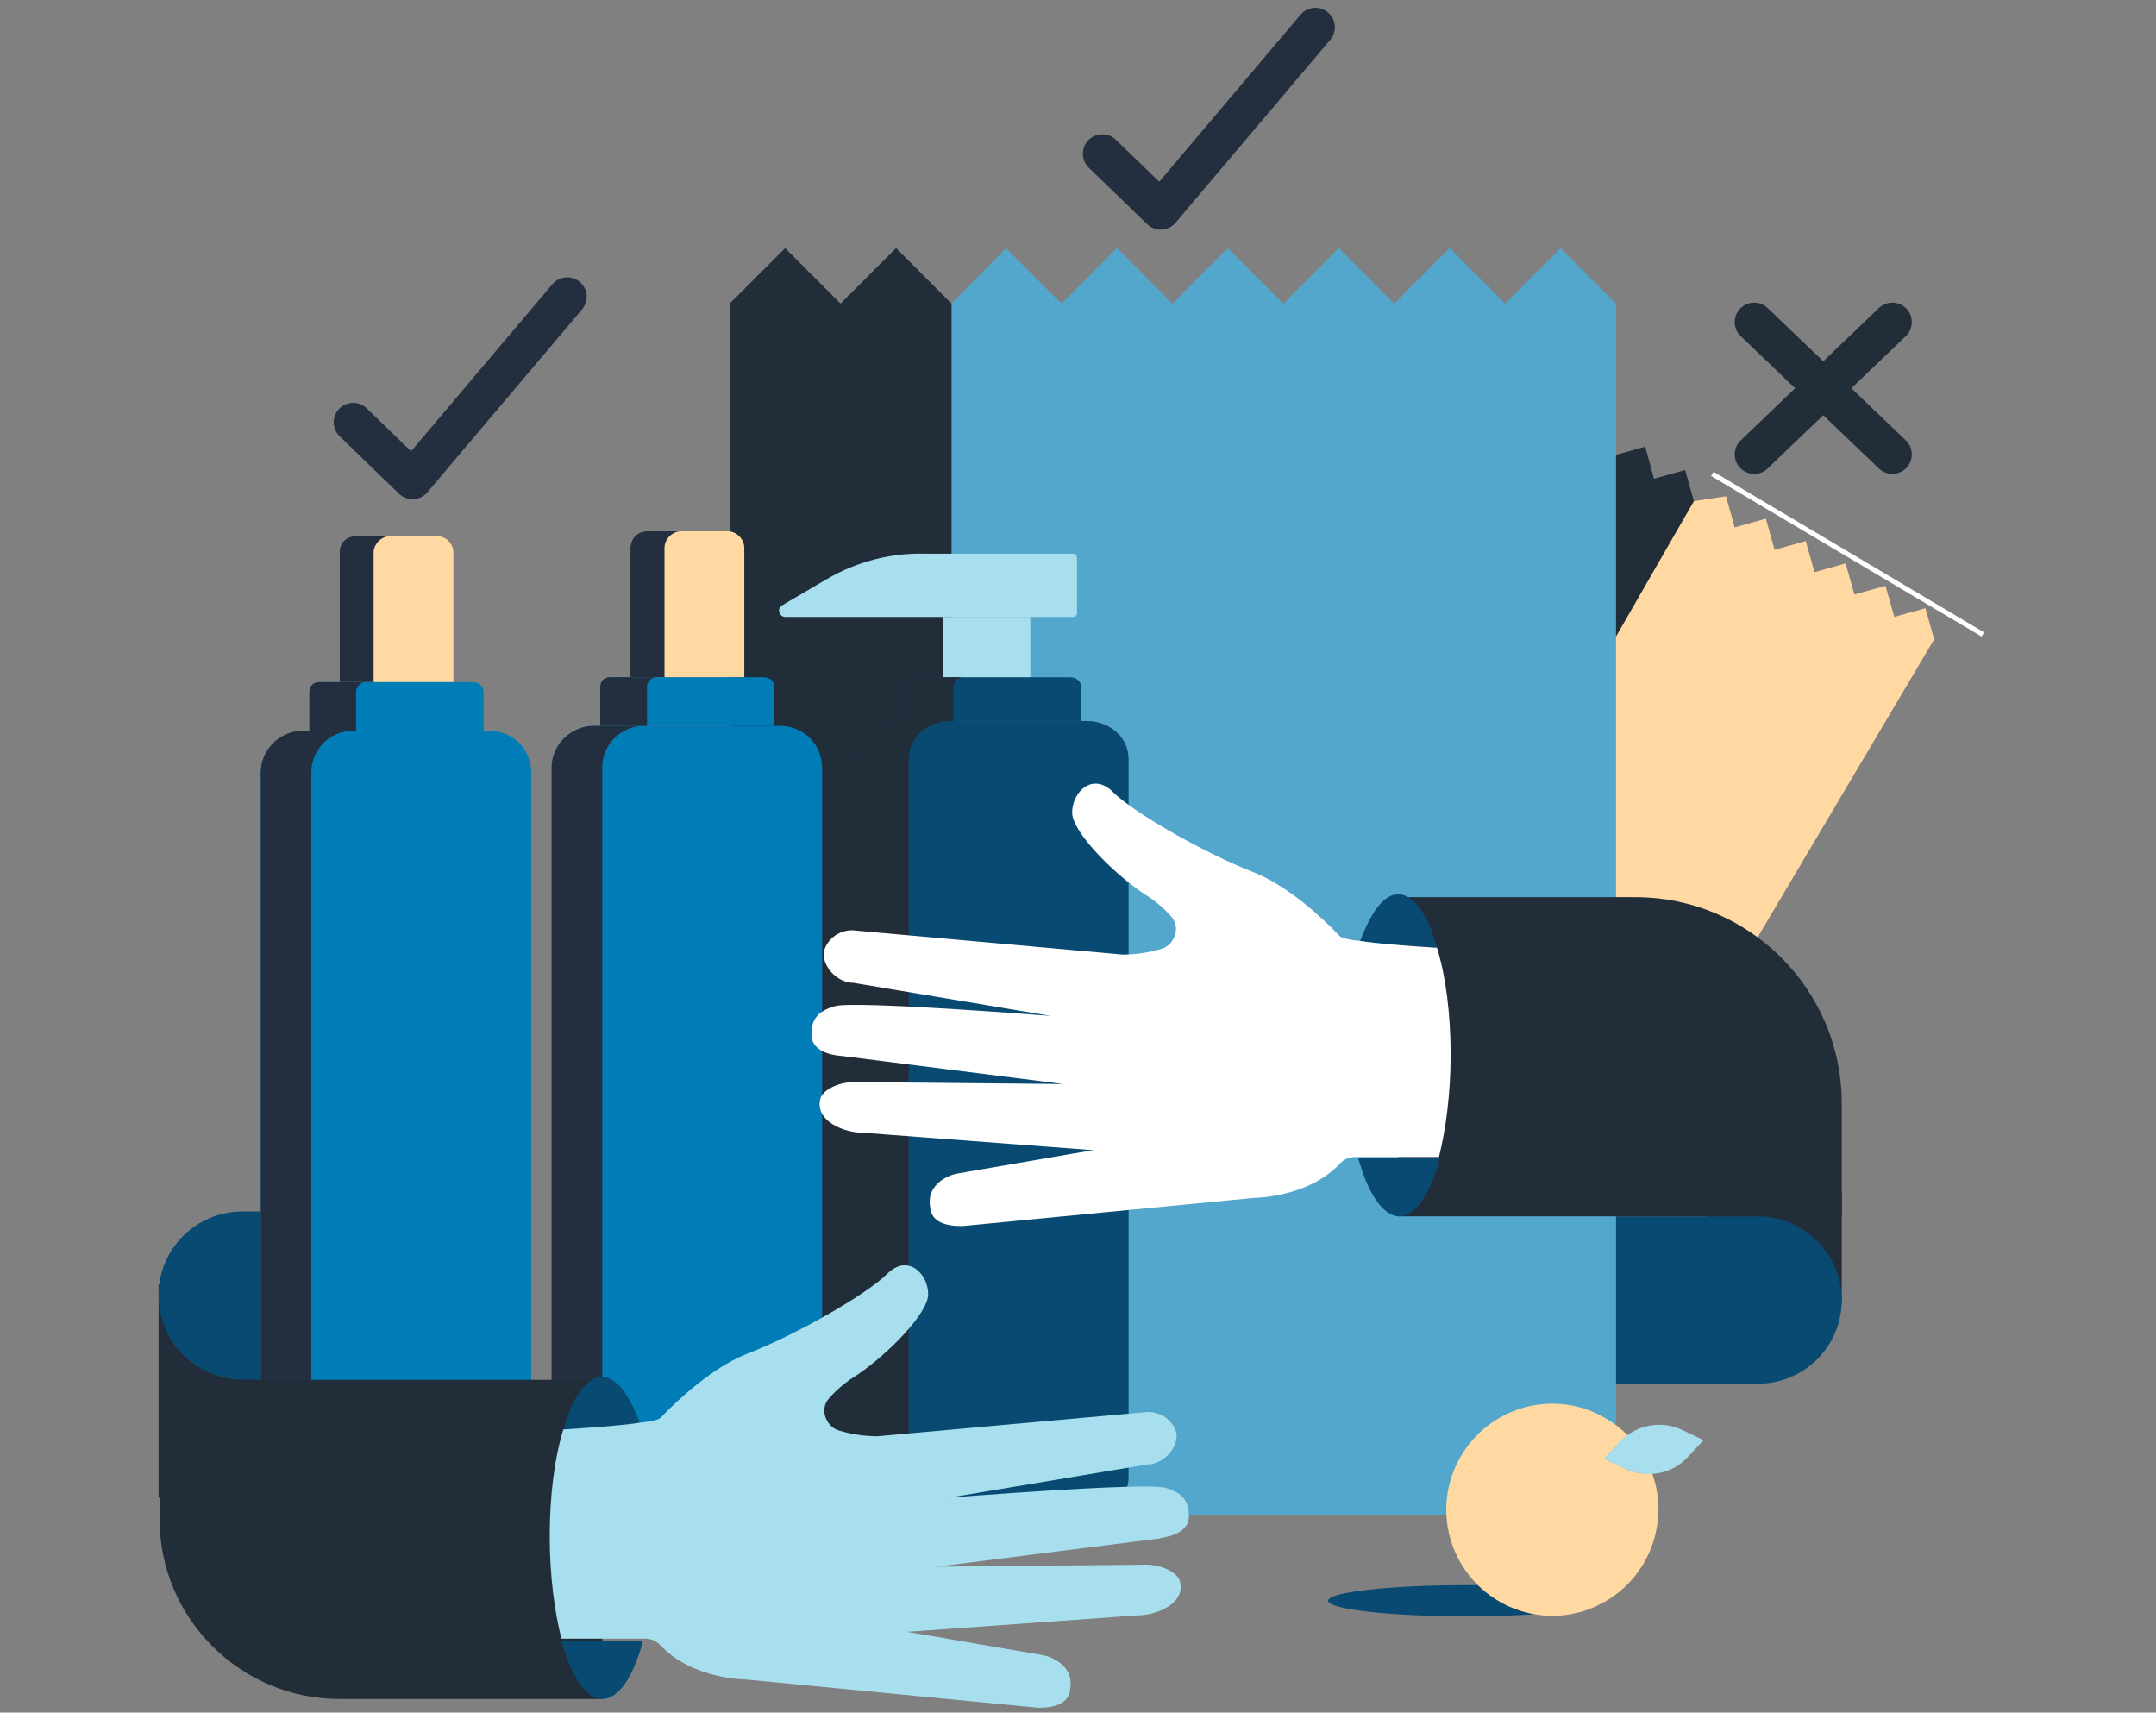 <?xml version="1.0" encoding="utf-8"?>
<!-- Generator: Adobe Illustrator 22.0.1, SVG Export Plug-In . SVG Version: 6.00 Build 0)  -->
<svg version="1.1" id="Layer_1" xmlns="http://www.w3.org/2000/svg" xmlns:xlink="http://www.w3.org/1999/xlink" x="0px" y="0px"
	 viewBox="0 0 221.6 176" style="enable-background:new 0 0 221.6 176;" xml:space="preserve">
<rect x="0" y="0" width="221.6" height="176" fill="#808080" stroke="none"/>
<style type="text/css">
	.st0{fill:#FFD9A1;}
	.st1{fill:none;stroke:#FFFFFF;stroke-width:0.5;stroke-miterlimit:10;}
	.st2{fill:#222D3A;}
	.st3{fill:#094A72;}
	.st4{fill:#54A7CC;}
	.st5{fill:#A8DFEE;}
	.st6{fill:#007CB6;}
	.st7{fill:#232F3E;}
	.st8{fill:#FFFFFF;}
	.st9{fill:none;stroke:#232F3E;stroke-width:4;stroke-linecap:round;stroke-linejoin:round;stroke-miterlimit:10;}
	.st10{fill:none;stroke:#222D3A;stroke-width:4;stroke-linecap:round;stroke-linejoin:round;stroke-miterlimit:10;}
</style>
<g>
	<path class="st0" d="M174.1,51.5l-40,67.5l24.7,14.2l40-67.5l-0.9-3.2l-3.2,0.9l-0.9-3.2l-3.2,0.9l-0.9-3.2l-3.2,0.9l-0.9-3.2
		l-3.2,0.9l-0.9-3.2l-3.2,0.9l-0.9-3.2L174.1,51.5z"/>
	<line class="st1" x1="176" y1="48.7" x2="203.8" y2="65.2"/>
	<rect x="175.7" y="122.4" class="st2" width="13.6" height="11.5"/>
	<path class="st3" d="M189.3,133.6L189.3,133.6c0,4.8-3.9,8.6-8.6,8.6h-22.4V125h22.4C185.4,125,189.3,128.9,189.3,133.6z"/>
	<path class="st2" d="M169.1,45.9l-3.2,0.9l-27.6,48l8.2,4.7l27.6-48l-0.9-3.2l-3.2,0.9L169.1,45.9z"/>
	<path class="st4" d="M97.8,31.2v124.5h68.3V31.2l-5.7-5.7l-5.7,5.7l-5.7-5.7l-5.7,5.7l-5.7-5.7l-5.7,5.7l-5.7-5.7l-5.7,5.7
		l-5.7-5.7l-5.7,5.7l-5.7-5.7L97.8,31.2z"/>
	<path class="st2" d="M80.7,25.5L75,31.2V164l22.8-4V31.2l-5.7-5.7l-5.7,5.7L80.7,25.5z"/>
	<rect x="16.3" y="132" class="st2" width="13.6" height="21.9"/>
	<path class="st3" d="M16.3,133.1L16.3,133.1c0-4.8,3.9-8.6,8.6-8.6h26.8v17.3H24.9C20.1,141.7,16.3,137.9,16.3,133.1z"/>
	<g>
		<rect x="96.9" y="63.4" class="st5" width="9" height="8.7"/>
		<path class="st5" d="M85,59.5l-4.6,2.7c-0.6,0.3-0.3,1.2,0.3,1.2h29.6c0.2,0,0.4-0.2,0.4-0.4v-5.7c0-0.2-0.2-0.4-0.4-0.4H95.1
			C91.6,56.8,88.1,57.7,85,59.5z"/>
	</g>
	<g>
		<path class="st6" d="M26.8,79.4v81.7c0,2.4,1.9,4.3,4.3,4.3h19.2c2.4,0,4.3-1.9,4.3-4.3V79.4c0-2.4-1.9-4.3-4.3-4.3H31.2
			C28.8,75.1,26.8,77,26.8,79.4z"/>
		<path class="st7" d="M26.8,79.4v81.7c0,2.4,1.9,4.3,4.3,4.3h5.2c-2.4,0-4.3-1.9-4.3-4.3V79.4c0-2.4,1.9-4.3,4.3-4.3h-5.2
			C28.8,75.1,26.8,77,26.8,79.4z"/>
		<path class="st0" d="M46.6,56.8v13.3H34.9V56.8c0-0.9,0.8-1.7,1.7-1.7h8.3C45.8,55.1,46.6,55.8,46.6,56.8z"/>
		<path class="st7" d="M34.9,56.8v13.3h3.5V56.8c0-0.9,0.8-1.7,1.7-1.7h-3.5C35.6,55.1,34.9,55.8,34.9,56.8z"/>
		<path class="st6" d="M49.7,71.1v4H31.8v-4c0-0.6,0.5-1,1-1h15.8C49.2,70.1,49.7,70.5,49.7,71.1z"/>
		<path class="st7" d="M31.8,71.1v4h4.8v-4c0-0.6,0.5-1,1-1h-4.8C32.2,70.1,31.8,70.5,31.8,71.1z"/>
	</g>
	<g>
		<path class="st6" d="M56.7,78.9v81.7c0,2.4,1.9,4.3,4.3,4.3h19.2c2.4,0,4.3-1.9,4.3-4.3V78.9c0-2.4-1.9-4.3-4.3-4.3H61.1
			C58.7,74.6,56.7,76.5,56.7,78.9z"/>
		<path class="st7" d="M56.7,78.9v81.7c0,2.4,1.9,4.3,4.3,4.3h5.2c-2.4,0-4.3-1.9-4.3-4.3V78.9c0-2.4,1.9-4.3,4.3-4.3H61
			C58.7,74.6,56.7,76.5,56.7,78.9z"/>
		<path class="st0" d="M76.5,56.3v13.3H64.8V56.3c0-0.9,0.8-1.7,1.7-1.7h8.3C75.7,54.6,76.5,55.4,76.5,56.3z"/>
		<path class="st7" d="M64.8,56.3v13.3h3.5V56.3c0-0.9,0.8-1.7,1.7-1.7h-3.5C65.5,54.6,64.8,55.4,64.8,56.3z"/>
		<path class="st6" d="M79.6,70.6v4H61.7v-4c0-0.6,0.5-1,1-1h15.8C79.1,69.6,79.6,70,79.6,70.6z"/>
		<path class="st7" d="M61.7,70.6v4h4.8v-4c0-0.6,0.5-1,1-1h-4.8C62.1,69.6,61.7,70,61.7,70.6z"/>
	</g>
	<g>
		<path class="st3" d="M88.2,78v73.8c0,2.2,1.9,3.9,4.3,3.9h19.2c2.4,0,4.3-1.7,4.3-3.9V78c0-2.2-1.9-3.9-4.3-3.9H92.6
			C90.2,74.1,88.2,75.8,88.2,78z"/>
		<path class="st2" d="M88.2,78v73.8c0,2.2,1.9,3.9,4.3,3.9h5.2c-2.4,0-4.3-1.7-4.3-3.9V78c0-2.2,1.9-3.9,4.3-3.9h-5.2
			C90.2,74.1,88.2,75.8,88.2,78z"/>
		<path class="st3" d="M111.1,70.5v3.6H93.2v-3.6c0-0.5,0.5-0.9,1-0.9H110C110.6,69.6,111.1,70,111.1,70.5z"/>
		<path class="st2" d="M93.2,70.5v3.6H98v-3.6c0-0.5,0.5-0.9,1-0.9h-4.8C93.6,69.6,93.2,70,93.2,70.5z"/>
	</g>
	<g>
		<path class="st2" d="M61.9,174.6h-27c-10.2,0-18.5-8.3-18.5-18.5v-14.3H62L61.9,174.6L61.9,174.6z"/>
		<path class="st3" d="M61.9,141.5c-1.6,0-3.1,2.1-4,5.5c3.1-0.2,6-0.4,7.9-0.7C64.7,143.4,63.4,141.5,61.9,141.5z"/>
		<path class="st3" d="M61.9,174.6c1.7,0,3.2-2.3,4.2-6h-8.4C58.7,172.2,60.2,174.6,61.9,174.6z"/>
		<path class="st5" d="M122.2,155.8c0-1.6-0.7-2.4-2.4-2.9c-2.1-0.6-22.1,1-22.2,1l20.3-3.4c1.7,0,3.3-1.8,3-3.3
			c-0.4-1.3-1.6-2.1-2.9-2.1l-27.8,2.5c-1.3,0-2.7-0.2-4-0.6c-0.7-0.2-1.2-0.8-1.4-1.5c-0.2-0.7,0-1.4,0.5-1.9
			c0.8-0.9,1.8-1.7,2.8-2.3c3.1-2.1,7.3-6.3,7.3-8.3c0-2.1-2.1-4.2-4.2-2.1c-2.1,2.1-9.4,6.3-14.6,8.3c-3.4,1.4-6.8,4.5-8.7,6.5
			c-0.2,0.2-1,0.4-2.1,0.5c-1.9,0.3-4.8,0.5-7.9,0.7c-0.9,2.9-1.4,6.8-1.4,11c0,4,0.5,7.7,1.2,10.5h8.4h0.2c0.6,0,1.1,0.2,1.5,0.6
			c3.3,3.6,8.9,3.6,8.9,3.6l30,2.9c1.7,0,3.2-0.4,3.3-2c0.4-2.4-2.1-3.3-2.8-3.4c-0.1,0-13.8-2.4-14-2.4L117,166
			c1.7,0,4.8-1.1,4.3-3.4c-0.2-1.1-2.2-1.9-3.8-1.8c-0.1,0-21.1,0.2-21.2,0.2l22.9-2.9C119.2,158,122.2,157.9,122.2,155.8z"/>
	</g>
	<g>
		<g>
			<path class="st2" d="M143.7,125h45.6v-11.6c0-11.7-9.5-21.2-21.2-21.2h-24.3L143.7,125L143.7,125z"/>
			<path class="st3" d="M143.7,91.9c1.6,0,3.1,2.1,4,5.5c-3.1-0.2-6-0.4-7.9-0.7C140.9,93.8,142.2,91.9,143.7,91.9z"/>
			<path class="st8" d="M83.4,106.3c0-1.6,0.7-2.4,2.4-2.9c2.1-0.6,22.1,1,22.2,1L87.7,101c-1.7,0-3.3-1.8-3-3.3
				c0.4-1.3,1.6-2.1,2.9-2.1l27.8,2.5c1.3,0,2.7-0.2,4-0.6c0.7-0.2,1.2-0.8,1.4-1.5c0.2-0.7,0-1.4-0.5-1.9c-0.8-0.9-1.8-1.7-2.8-2.3
				c-3.1-2.1-7.3-6.3-7.3-8.3c0-2.1,2.1-4.2,4.2-2.1s9.4,6.3,14.6,8.3c3.4,1.4,6.8,4.5,8.7,6.5c0.2,0.2,1,0.4,2.1,0.5
				c1.9,0.3,4.8,0.5,7.9,0.7c0.9,2.9,1.4,6.8,1.4,11c0,4-0.5,7.7-1.2,10.5h-8.4h-0.2c-0.6,0-1.1,0.2-1.5,0.6
				c-3.3,3.6-8.9,3.6-8.9,3.6l-30,2.9c-1.7,0-3.2-0.4-3.3-2c-0.4-2.4,2.1-3.3,2.8-3.4c0.1,0,13.8-2.4,14-2.4l-23.8-1.8
				c-1.7,0-4.8-1.1-4.3-3.4c0.2-1.1,2.2-1.9,3.8-1.8c0.1,0,21.1,0.2,21.2,0.2l-22.9-2.9C86.4,108.5,83.4,108.4,83.4,106.3z"/>
		</g>
		<path class="st3" d="M143.8,125c1.7,0,3.2-2.3,4.2-6h-8.4C140.6,122.7,142.2,125,143.8,125z"/>
	</g>
	<g>
		<ellipse class="st3" cx="150.7" cy="164.5" rx="14.2" ry="1.6"/>
		<g>
			<path class="st0" d="M167,150.9l-2.1-1l1.6-1.7c0.3-0.3,0.5-0.5,0.8-0.7c-1-1-2.3-1.9-3.8-2.5c-5.6-2.2-11.9,0.6-14.1,6.2
				s0.6,11.9,6.2,14.1c5.6,2.2,11.9-0.6,14.1-6.2c1-2.6,1-5.3,0.1-7.7C168.9,151.5,167.9,151.4,167,150.9z"/>
			<path class="st5" d="M175.1,148l-2.1-1c-2.2-1.1-4.9-0.6-6.5,1.2l-1.6,1.7l2.1,1c2.2,1.1,4.9,0.6,6.5-1.2L175.1,148z"/>
		</g>
	</g>
	<polyline class="st9" points="113.3,15.8 119.3,21.6 135.2,2.8 	"/>
	<polyline class="st9" points="36.3,43.4 42.4,49.3 58.3,30.5 	"/>
	<g>
		<line class="st10" x1="180.3" y1="33.1" x2="194.5" y2="46.7"/>
		<line class="st10" x1="180.3" y1="46.7" x2="194.5" y2="33.1"/>
	</g>
</g>
</svg>
